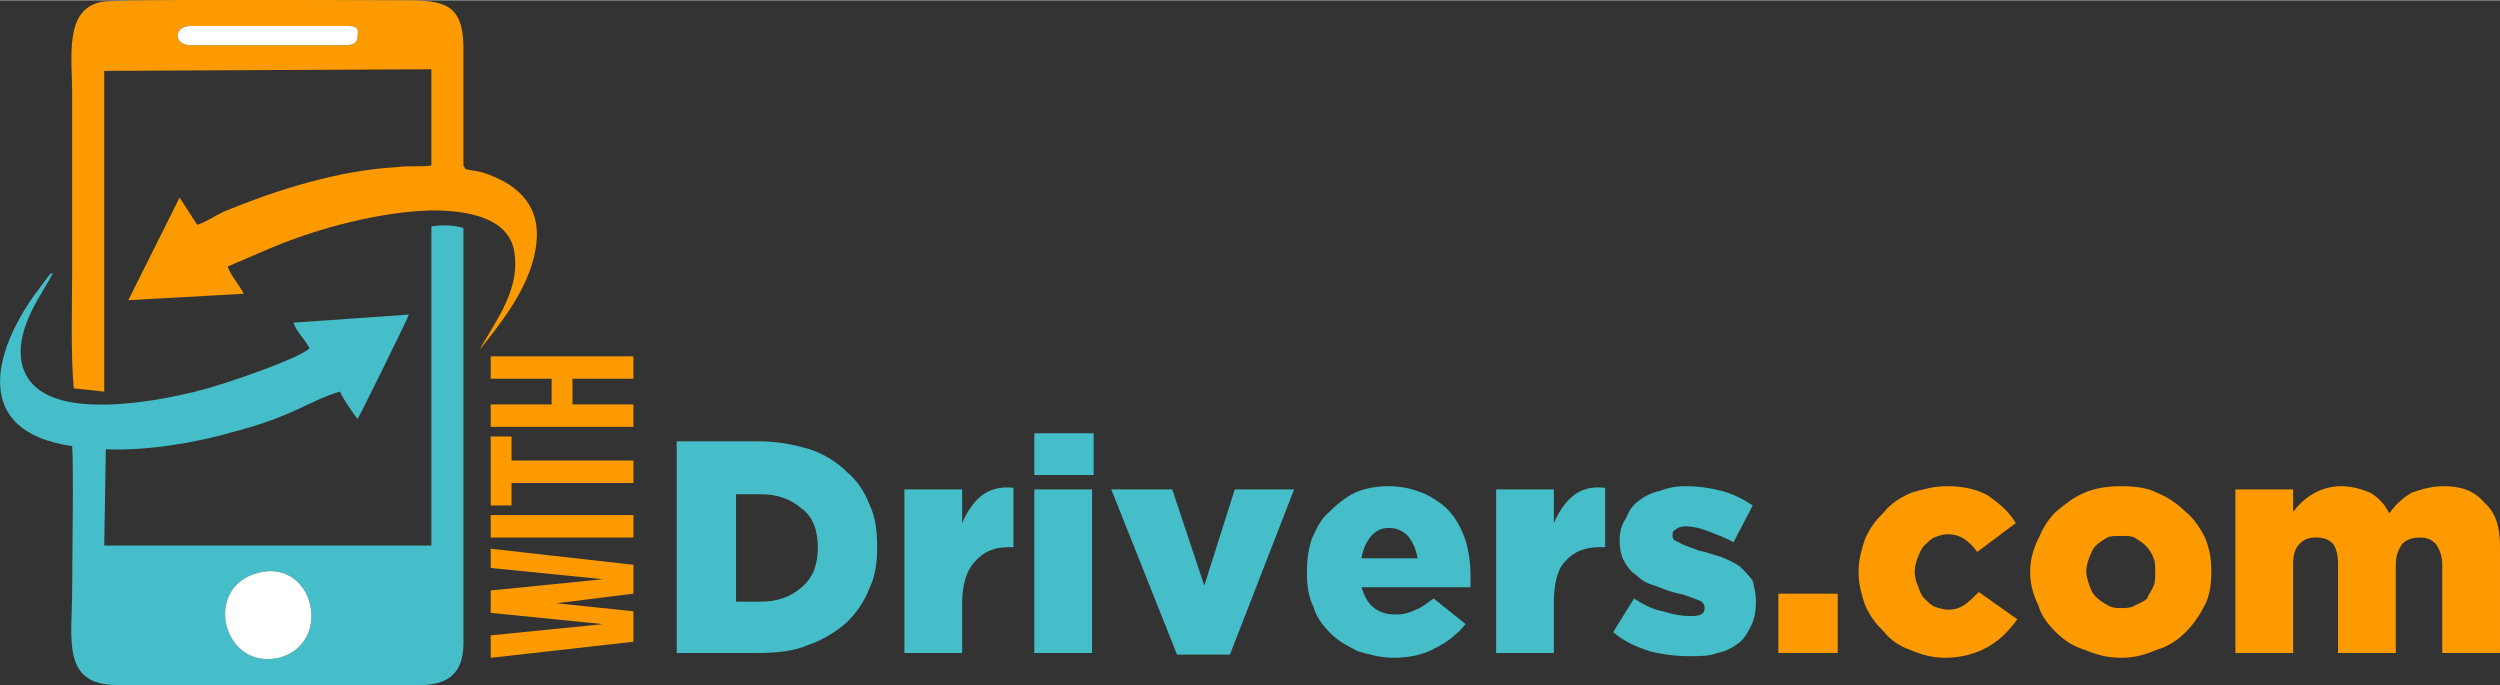 <?xml version="1.0" encoding="UTF-8"?>
<!DOCTYPE svg PUBLIC "-//W3C//DTD SVG 1.1//EN" "http://www.w3.org/Graphics/SVG/1.1/DTD/svg11.dtd">
<!-- Creator: CorelDRAW X8 -->
<svg xmlns="http://www.w3.org/2000/svg" xml:space="preserve" width="3.272in" height="0.897in" version="1.1" style="shape-rendering:geometricPrecision; text-rendering:geometricPrecision; image-rendering:optimizeQuality; fill-rule:evenodd; clip-rule:evenodd"
viewBox="0 0 1559 427"
 xmlns:xlink="http://www.w3.org/1999/xlink">
 <rect x="0" y="0" width="1559" height="427" fill="#333333" stroke="none"/>
 <defs>
  <style type="text/css">
   <![CDATA[
    .fil2 {fill:#45BEC9}
    .fil3 {fill:#FD9A00}
    .fil4 {fill:white}
    .fil0 {fill:#45BEC9;fill-rule:nonzero}
    .fil1 {fill:#FD9A00;fill-rule:nonzero}
   ]]>
  </style>
 </defs>
 <g id="Layer_x0020_1">
  <g id="_2878142580416">
   <path class="fil0" d="M474 375c11,0 19,-3 26,-9 7,-6 10,-14 10,-25l0 0c0,-10 -3,-19 -10,-24 -7,-6 -15,-9 -26,-9l-15 0 0 67 15 0zm-52 -100l51 0c12,0 22,2 32,5 9,3 17,8 23,14 6,5 11,12 14,20 4,8 5,17 5,27l0 0c0,9 -1,18 -5,26 -3,8 -8,15 -14,21 -7,6 -15,11 -24,14 -9,4 -20,5 -32,5l-50 0 0 -132zm142 30l36 0 0 21c3,-7 7,-13 12,-17 5,-4 12,-6 20,-5l0 37 -3 0c-9,0 -16,3 -21,9 -5,5 -8,14 -8,26l0 31 -36 0 0 -102zm81 0l36 0 0 102 -36 0 0 -102zm0 -35l37 0 0 26 -37 0 0 -26zm48 35l38 0 20 60 19 -60 37 0 -40 103 -33 0 -41 -103zm191 43c-1,-6 -3,-10 -6,-14 -3,-3 -7,-5 -12,-5 -5,0 -8,2 -11,5 -3,4 -5,8 -6,14l35 0zm-15 62c-8,0 -15,-2 -22,-4 -6,-3 -12,-6 -17,-11 -5,-5 -9,-10 -11,-17 -3,-6 -4,-13 -4,-21l0 -1c0,-7 1,-14 3,-20 3,-7 6,-13 11,-17 5,-5 10,-9 16,-12 7,-3 14,-4 21,-4 9,0 16,2 23,5 6,3 12,7 16,12 4,5 7,11 9,17 2,7 3,14 3,22 0,1 0,2 0,3 0,2 0,3 0,4l-68 0c2,6 4,10 8,13 4,3 8,4 14,4 4,0 8,-1 12,-3 3,-1 7,-4 11,-7l20 16c-5,6 -11,11 -19,15 -7,4 -16,6 -26,6zm64 -105l36 0 0 21c3,-7 7,-13 12,-17 5,-4 11,-6 20,-5l0 37 -3 0c-10,0 -17,3 -22,9 -5,5 -7,14 -7,26l0 31 -36 0 0 -102zm121 104c-9,0 -17,-1 -25,-3 -9,-3 -16,-6 -23,-12l13 -21c6,4 12,7 18,8 6,2 12,3 17,3 6,0 9,-1 9,-5l0 0c0,-2 -1,-4 -4,-5 -3,-1 -7,-3 -12,-4 -5,-1 -10,-3 -15,-5 -4,-1 -8,-3 -11,-6 -3,-2 -6,-5 -8,-9 -2,-3 -3,-8 -3,-13l0 0c0,-5 1,-10 4,-14 2,-5 4,-8 8,-11 4,-3 8,-5 13,-6 5,-2 10,-3 16,-3 8,0 15,1 23,3 7,2 13,5 19,9l-12 23c-5,-3 -11,-5 -16,-7 -5,-2 -10,-3 -14,-3 -3,0 -5,1 -6,2 -2,1 -2,2 -2,3l0 1c0,2 1,3 4,4 3,2 7,3 12,5 5,1 10,3 14,4 5,2 9,4 12,6 3,3 6,6 8,9 1,4 2,8 2,13l0 0c0,6 -1,11 -3,15 -2,4 -4,8 -8,11 -4,3 -8,5 -13,6 -5,2 -11,2 -17,2z"/>
   <path class="fil1" d="M1109 370l37 0 0 37 -37 0 0 -37zm104 40c-8,0 -15,-2 -22,-5 -6,-2 -12,-6 -16,-11 -5,-5 -9,-10 -12,-17 -2,-6 -4,-13 -4,-20l0 -1c0,-7 2,-14 4,-20 3,-7 7,-12 12,-17 4,-5 10,-9 17,-12 7,-2 14,-4 22,-4 11,0 19,2 26,6 7,5 13,10 17,17l-24 18c-2,-3 -5,-6 -8,-8 -3,-2 -6,-3 -11,-3 -3,0 -5,1 -8,2 -2,1 -4,3 -6,5 -2,2 -3,5 -4,7 -1,3 -2,6 -2,9l0 0c0,4 1,7 2,9 1,3 2,6 4,8 2,2 4,4 6,5 3,1 6,2 9,2 4,0 7,-1 10,-3 3,-2 6,-5 9,-8l24 17c-5,7 -11,13 -18,17 -7,4 -16,7 -27,7zm110 -31c3,0 6,0 9,-2 2,-1 5,-2 7,-4 1,-3 3,-5 4,-8 1,-2 1,-5 1,-8l0 -1c0,-3 0,-6 -1,-8 -1,-3 -3,-6 -5,-8 -2,-2 -4,-3 -7,-5 -2,-1 -5,-1 -8,-1 -4,0 -7,0 -9,1 -3,2 -5,3 -7,5 -2,2 -3,5 -4,7 -1,3 -2,6 -2,9l0 0c0,3 1,6 2,9 1,3 2,5 4,7 2,2 5,4 7,5 3,2 6,2 9,2zm0 31c-9,0 -16,-2 -23,-5 -7,-2 -13,-6 -18,-11 -5,-5 -9,-10 -11,-17 -3,-6 -5,-13 -5,-20l0 -1c0,-7 2,-14 5,-20 3,-7 6,-12 11,-17 6,-5 11,-9 18,-12 7,-3 15,-4 23,-4 8,0 16,1 22,4 7,3 13,7 18,12 5,4 9,10 12,16 3,7 4,14 4,21l0 0c0,8 -1,15 -4,21 -3,6 -7,12 -12,17 -5,5 -11,9 -18,11 -7,3 -14,5 -22,5zm71 -105l36 0 0 14c3,-4 7,-8 12,-11 5,-3 11,-5 18,-5 7,0 13,2 18,4 5,3 9,7 12,13 4,-6 9,-10 14,-13 6,-2 12,-4 20,-4 11,0 19,3 25,10 7,6 10,15 10,27l0 67 -36 0 0 -55c0,-6 -2,-10 -4,-13 -3,-3 -6,-4 -10,-4 -4,0 -8,1 -11,4 -2,3 -4,7 -4,13l0 55 -36 0 0 -55c0,-6 -1,-10 -3,-13 -3,-3 -6,-4 -11,-4 -4,0 -7,1 -10,4 -3,3 -4,7 -4,13l0 55 -36 0 0 -102z"/>
  </g>
  <g id="_2878142580576">
   <path class="fil2" d="M161 357c35,-9 47,44 13,53 -35,8 -48,-44 -13,-53zm32 -140c-6,6 -44,19 -57,23 -19,6 -44,11 -66,12 -25,1 -50,-3 -56,-24 -6,-23 14,-47 19,-58 -2,1 -1,0 -2,1l-9 12c-26,36 -40,86 23,95 1,14 0,71 0,89 0,31 -7,60 28,60l189 0c18,0 27,-8 27,-26l0 -259c-6,-2 -14,-2 -20,-1l0 199 -204 0 1 -60c26,1 56,-4 80,-11 38,-10 46,-19 66,-25 1,3 9,15 11,17 2,-3 29,-58 32,-65l-72 5c2,6 7,10 10,16z"/>
   <path class="fil3" d="M119 28c-11,0 -11,-12 0,-12l96 0c6,0 9,0 8,6 0,5 -3,6 -8,6l-96 0zm-73 214l19 2 0 -200 204 -1 0 60c-5,1 -15,0 -21,1 -37,2 -75,14 -109,28 -6,3 -10,6 -16,8l-11 -17 -32 64 72 -4c-3,-6 -8,-11 -10,-17l28 -12c29,-12 66,-22 99,-23 24,0 50,5 52,28 3,23 -14,44 -22,59 12,-15 31,-38 35,-63 4,-23 -7,-37 -26,-45 -7,-3 -8,-3 -14,-4 -5,-1 -3,0 -5,-3 0,-24 0,-48 0,-73 0,-31 -15,-30 -44,-30 -16,0 -175,-1 -182,1 -23,5 -18,34 -18,57l0 110c0,22 -1,52 1,74z"/>
   <path class="fil4" d="M161 357c-35,9 -22,61 13,53 34,-9 22,-62 -13,-53z"/>
   <path class="fil4" d="M119 28l96 0c5,0 8,-1 8,-6 1,-6 -2,-6 -8,-6l-96 0c-11,0 -11,12 0,12z"/>
  </g>
  <path class="fil1" d="M395 370l0 -18 -89 -10 0 12 70 7 -70 7 0 14 70 7 -70 7 0 14 89 -10 0 -19 -48 -5 48 -6zm0 -35l0 -14 -89 0 0 14 89 0zm-76 -20l0 -14 76 0 0 -14 -76 0 0 -15 -13 0 0 43 13 0zm38 -63l0 -16 38 0 0 -14 -89 0 0 14 38 0 0 16 -38 0 0 14 89 0 0 -14 -38 0z"/>
 </g>
</svg>
